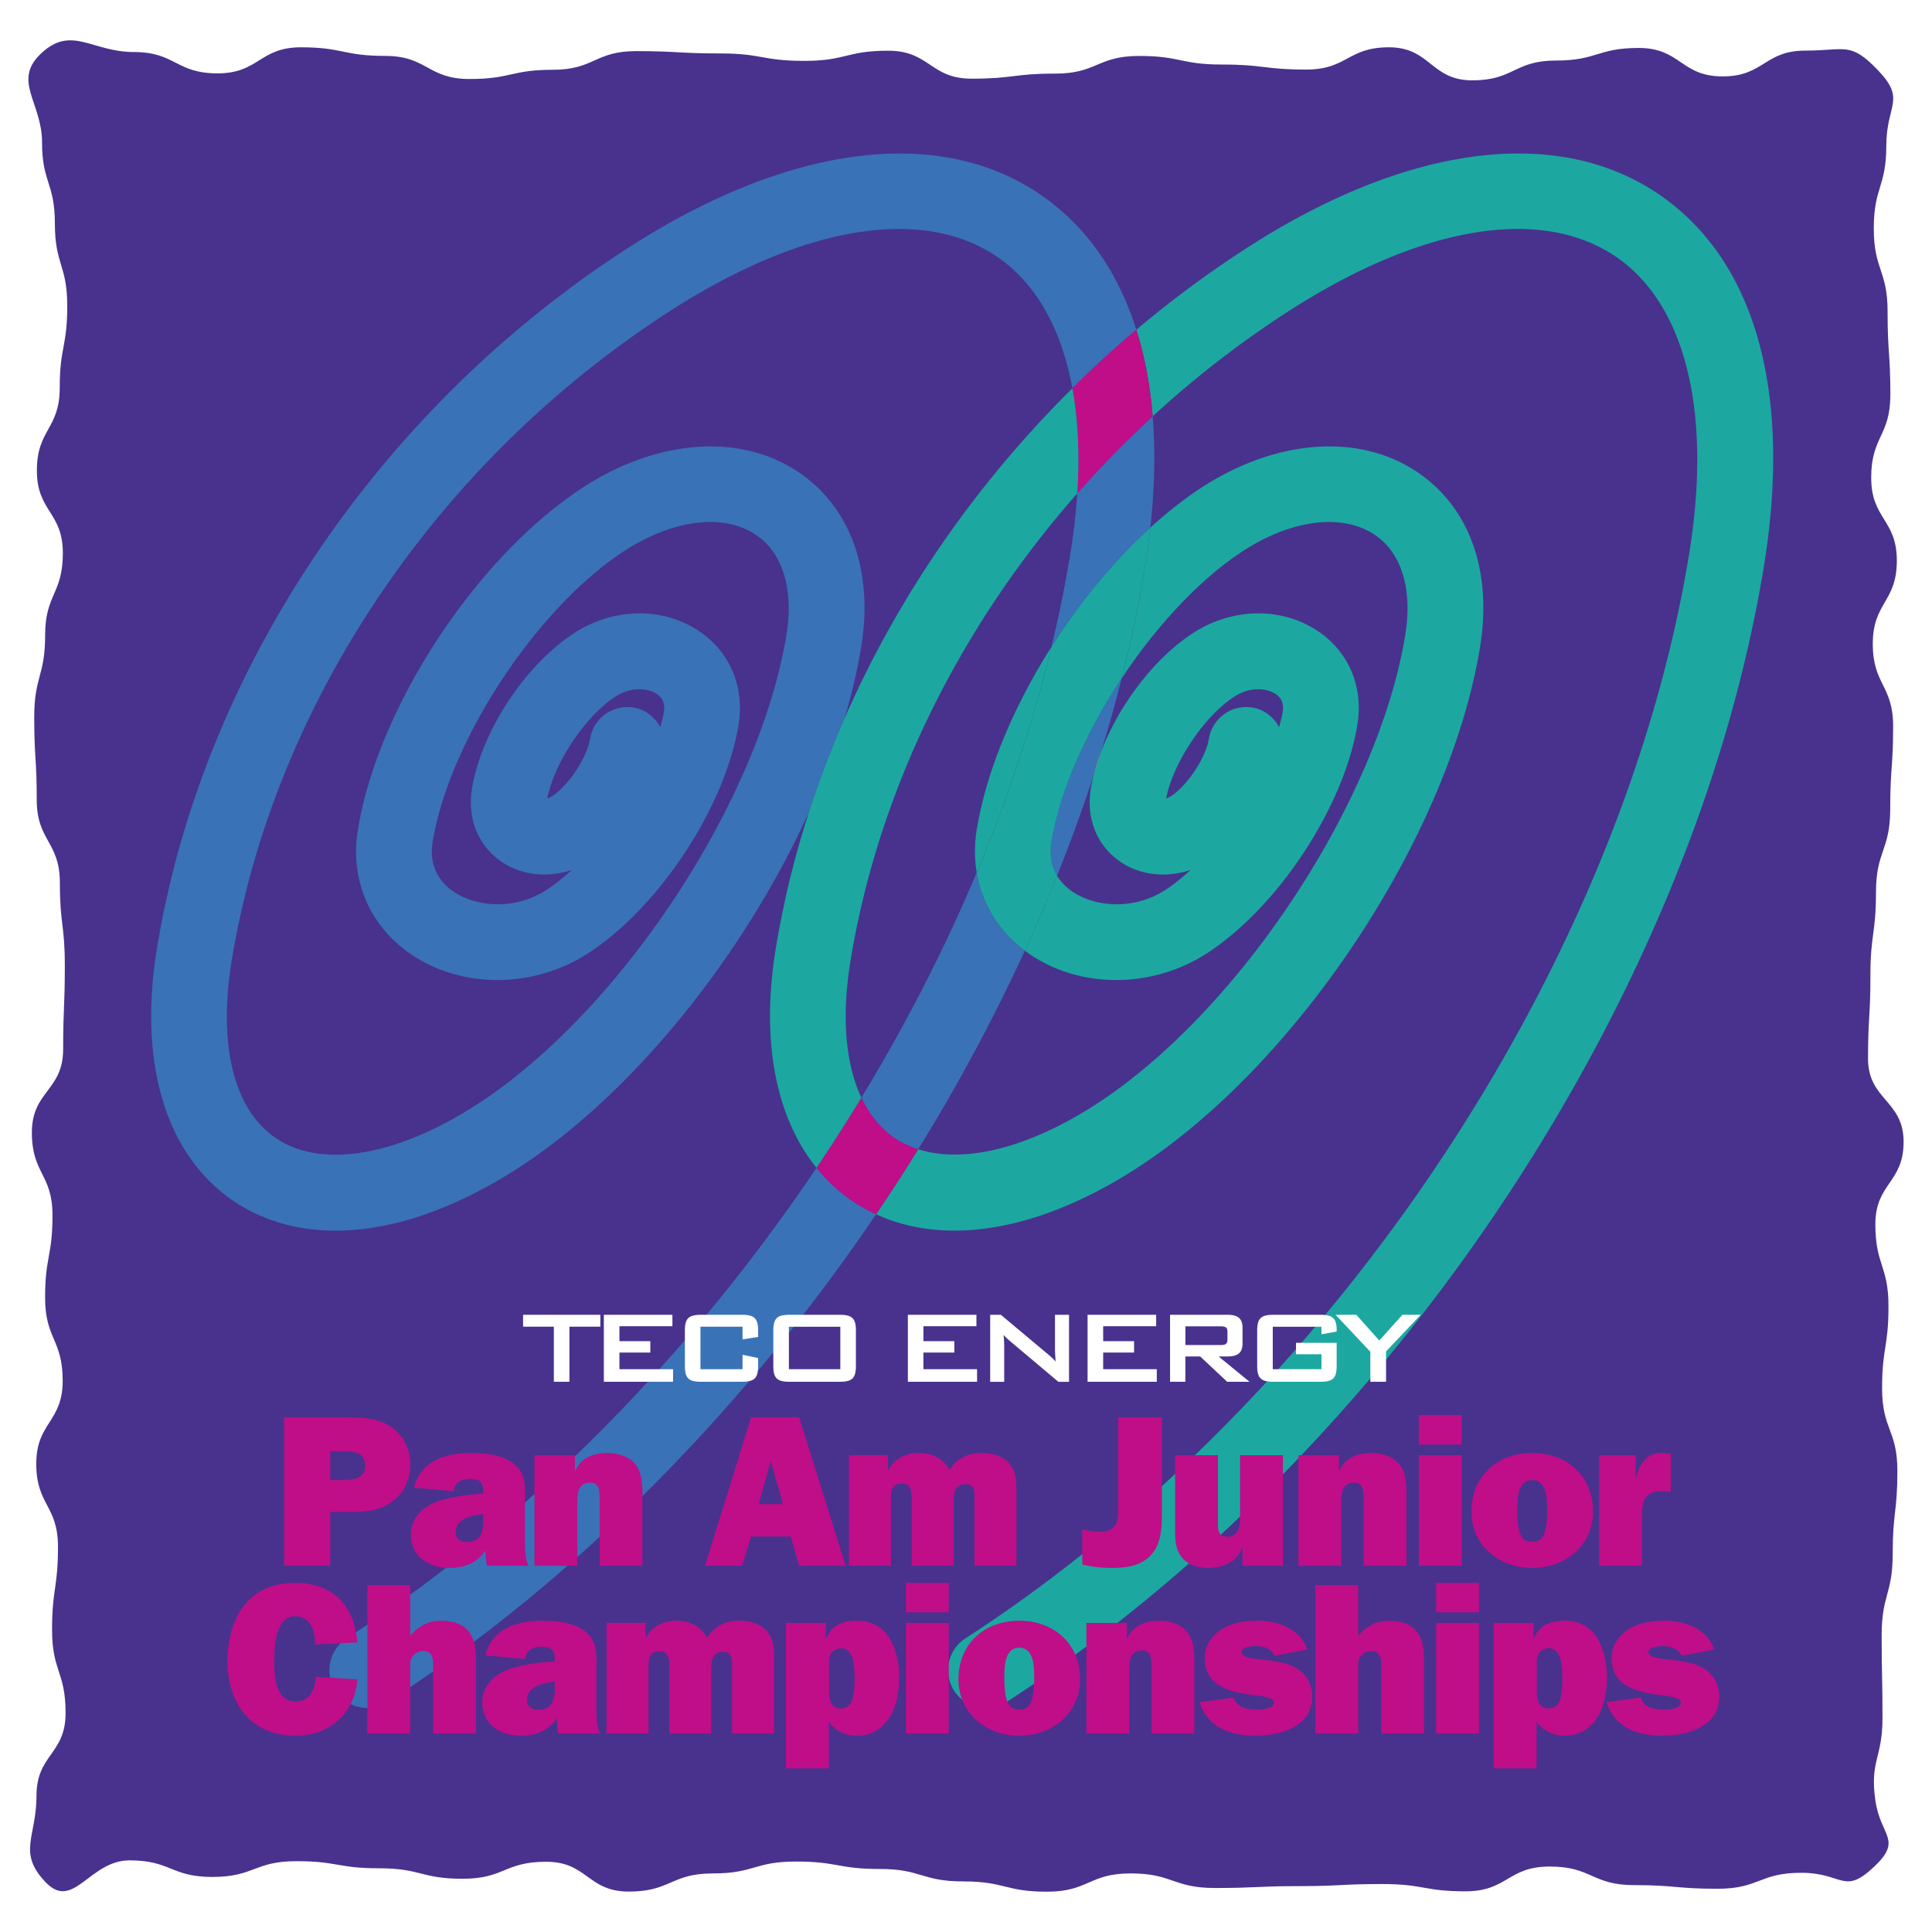 <svg xmlns="http://www.w3.org/2000/svg" width="2500" height="2500" viewBox="0 0 192.756 192.756"><g fill-rule="evenodd" clip-rule="evenodd"><path fill="#fff" d="M0 0h192.756v192.756H0V0z"/><path d="M186.979 186.246c-3.049 2.877-3.076.602-7.268.602-4.176 0-4.176 1.594-8.352 1.594-4.164 0-4.164-.363-8.328-.363-4.205 0-4.205-1.854-8.41-1.854s-4.205 2.473-8.41 2.473c-4.154 0-4.154-.727-8.311-.727-4.162 0-4.162.209-8.326.209-4.178 0-4.178.186-8.355.186-4.205 0-4.205-1.455-8.408-1.455-4.184 0-4.184 1.824-8.365 1.824-4.17 0-4.17-1.025-8.34-1.025-4.167 0-4.167-1.242-8.334-1.242-4.18 0-4.18-.742-8.359-.742-4.143 0-4.143 1.186-8.285 1.186-4.193 0-4.193 1.811-8.386 1.811-4.128 0-4.128-2.975-8.255-2.975-4.163 0-4.163 1.697-8.325 1.697-4.166 0-4.166-1.045-8.331-1.045-4.137 0-4.137-.709-8.273-.709-4.185 0-4.185 1.572-8.368 1.572-4.136 0-4.136-1.654-8.273-1.654-3.977 0-5.59 5.066-8.348 2.199-2.867-2.982-.927-4.516-.927-8.652 0-4.119 2.902-4.119 2.902-8.238 0-4.152-1.349-4.152-1.349-8.307 0-4.145.591-4.145.591-8.289 0-4.139-2.167-4.139-2.167-8.279s2.636-4.141 2.636-8.281c0-4.148-1.755-4.148-1.755-8.297 0-4.107.737-4.107.737-8.215 0-4.127-2.057-4.127-2.057-8.256 0-4.16 3.121-4.16 3.121-8.322 0-4.146.167-4.146.167-8.293 0-4.143-.494-4.143-.494-8.287 0-4.156-2.308-4.156-2.308-8.31 0-4.117-.25-4.117-.25-8.232 0-4.093 1.088-4.093 1.088-8.186 0-4.09 1.766-4.09 1.766-8.181 0-4.121-2.59-4.121-2.59-8.242 0-4.119 2.278-4.119 2.278-8.237 0-4.084.752-4.084.752-8.167 0-4.119-1.235-4.119-1.235-8.238 0-4.055-1.281-4.055-1.281-8.109 0-3.959-2.986-6.126-.107-8.845 3.047-2.878 5.066-.154 9.259-.154 4.177 0 4.177 2.128 8.353 2.128 4.163 0 4.163-2.6 8.327-2.6 4.205 0 4.205.86 8.411.86 4.204 0 4.204 2.304 8.408 2.304 4.155 0 4.155-.921 8.311-.921 4.163 0 4.163-1.862 8.326-1.862 4.179 0 4.179.232 8.356.232 4.205 0 4.205.742 8.409.742 4.184 0 4.184-1.014 8.366-1.014 4.169 0 4.169 2.79 8.339 2.79 4.167 0 4.167-.506 8.335-.506 4.18 0 4.18-1.762 8.359-1.762 4.143 0 4.143.857 8.283.857 4.193 0 4.193.501 8.387.501 4.127 0 4.127-2.221 8.254-2.221 4.164 0 4.164 3.297 8.326 3.297 4.166 0 4.166-1.974 8.33-1.974 4.137 0 4.137-1.257 8.275-1.257 4.184 0 4.184 2.838 8.367 2.838 4.137 0 4.137-2.574 8.271-2.574 3.979 0 4.453-.927 7.209 1.94 2.867 2.983.848 3.419.848 7.557 0 4.12-1.248 4.12-1.248 8.238 0 4.153 1.377 4.153 1.377 8.307 0 4.145.277 4.145.277 8.29 0 4.14-1.912 4.14-1.912 8.279 0 4.141 2.557 4.141 2.557 8.282 0 4.149-2.398 4.149-2.398 8.296 0 4.108 2.029 4.108 2.029 8.215 0 4.128-.291 4.128-.291 8.256 0 4.161-1.42 4.161-1.42 8.321 0 4.147-.555 4.147-.555 8.294 0 4.143-.238 4.143-.238 8.287 0 4.154 3.549 4.154 3.549 8.311 0 4.115-2.818 4.115-2.818 8.23 0 4.094 1.309 4.094 1.309 8.186s-.637 4.092-.637 8.182c0 4.121 1.525 4.121 1.525 8.242 0 4.119-.467 4.119-.467 8.238 0 4.084-1.102 4.084-1.102 8.166 0 4.119.084 4.119.084 8.238 0 4.055-1.289 4.24-.707 8.252.521 3.59 2.745 3.871-.131 6.59z" fill="#48328e"/><path d="M85.918 64.587c1.257-7.686-1.081-14.098-6.415-17.591-5.758-3.771-13.906-3.162-21.266 1.589-10.615 6.857-20.511 21.872-22.527 34.182-.831 5.076 1.227 9.777 5.502 12.577 5.079 3.326 12.092 3.236 17.448-.225 7.078-4.571 13.677-14.585 15.021-22.797.627-3.835-.88-7.356-4.03-9.418-3.608-2.363-8.452-2.267-12.34.243-4.896 3.165-9.29 9.834-10.219 15.514-.497 3.047.647 5.811 3.065 7.394 1.984 1.299 4.519 1.529 6.893.74-.821.747-1.653 1.436-2.491 1.977-3.317 2.142-7.099 1.631-9.208.25-1.24-.811-2.624-2.343-2.183-5.033 1.654-10.106 10.433-23.411 19.169-29.053 4.812-3.106 9.802-3.725 13.023-1.616 2.722 1.783 3.851 5.445 3.098 10.048-2.714 16.576-16.575 37.588-30.896 46.838-7.931 5.121-15.382 6.398-19.933 3.418-4.261-2.791-5.906-9.27-4.514-17.773 4.194-25.617 20.498-49.82 43.612-64.743 13.165-8.503 25.024-10.557 32.539-5.634 4.002 2.619 6.617 7.207 7.725 13.267a109.332 109.332 0 0 1 6.381-5.838c-1.881-5.974-5.227-10.65-9.965-13.752-10.128-6.633-24.991-4.589-40.78 5.607C37.75 40.82 20.19 66.94 15.657 94.631c-1.897 11.585.958 20.812 7.833 25.316 7.232 4.736 17.501 3.5 28.173-3.391 11.587-7.482 22.606-21.353 29.039-35.505a99.095 99.095 0 0 1 3.549-9.361 56.213 56.213 0 0 0 1.667-7.103zM55.087 79.435c-.188.12-.346.186-.481.225.669-3.523 3.794-8.216 6.807-10.164 1.56-1.007 3.217-.846 4.098-.269.512.334.754.774.754 1.392 0 .15-.014.311-.042.482-.076.467-.222.961-.347 1.447-.539-.99-1.466-1.759-2.664-1.955a3.78 3.78 0 0 0-4.341 3.118c-.309 1.886-2.149 4.667-3.784 5.724zM89.372 113.623a9.22 9.22 0 0 0 2.235 1.039 181.869 181.869 0 0 0 10.641-19.815c-2.627-1.966-4.285-4.707-4.801-7.796-3.219 7.656-7.088 15.193-11.507 22.464.829 1.755 1.973 3.151 3.432 4.108zM81.464 116.512c-12.611 18.746-28.855 35.309-46.929 46.979a3.78 3.78 0 0 0 4.1 6.35c18.751-12.107 35.622-29.262 48.771-48.691a17.079 17.079 0 0 1-2.175-1.203 16.486 16.486 0 0 1-3.767-3.435zM109.871 74.96a143.716 143.716 0 0 0 2.037-7.277c-3.527 5.323-6.166 11.219-6.998 16.306-.236 1.433.051 2.535.555 3.377a159.866 159.866 0 0 0 3.648-10.022c.196-.787.451-1.585.758-2.384zM107.48 49.224a63.807 63.807 0 0 1-.705 6.107 126.944 126.944 0 0 1-1.871 9.206c2.824-4.446 6.221-8.574 9.863-11.892.438-3.96.516-7.674.236-11.107a101.922 101.922 0 0 0-7.523 7.686z" fill="#3972b7"/><path d="M165.15 19.149c-10.129-6.633-24.992-4.589-40.781 5.607a107.02 107.02 0 0 0-10.996 8.145c.83 2.634 1.379 5.519 1.631 8.636a100.418 100.418 0 0 1 13.465-10.431c13.164-8.503 25.025-10.557 32.541-5.634 7.113 4.658 9.85 15.542 7.506 29.858-6.736 41.142-35.766 84.608-72.24 108.159a3.78 3.78 0 0 0 4.101 6.35c38.156-24.639 68.537-70.166 75.598-113.288 2.89-17.655-.955-30.937-10.825-37.402z" fill="#1ca8a0"/><path d="M120.4 95.119c7.08-4.572 13.678-14.585 15.023-22.797.625-3.835-.881-7.356-4.031-9.418-3.609-2.363-8.451-2.267-12.34.243-3.859 2.494-7.398 7.165-9.182 11.813-.246.795-.5 1.59-.758 2.384-.111.443-.207.883-.279 1.317-.498 3.047.646 5.811 3.064 7.394 1.984 1.299 4.52 1.529 6.893.74-.82.747-1.652 1.436-2.49 1.977-3.316 2.142-7.1 1.631-9.209.25-.578-.378-1.186-.917-1.627-1.654a169.772 169.772 0 0 1-3.217 7.481c.229.171.461.337.703.497 5.081 3.324 12.095 3.234 17.45-.227zm-3.572-15.684c-.188.12-.346.186-.48.225.67-3.524 3.793-8.217 6.807-10.164 1.559-1.007 3.217-.846 4.098-.27.512.335.754.776.754 1.394 0 .15-.014.31-.041.482-.078.466-.225.96-.35 1.446-.537-.991-1.465-1.76-2.664-1.956a3.78 3.78 0 0 0-4.34 3.118c-.309 1.887-2.147 4.668-3.784 5.725z" fill="#1ca8a0"/><path d="M111.908 67.683c3.482-5.253 7.832-9.946 12.17-12.749 4.812-3.106 9.803-3.725 13.025-1.616 2.721 1.783 3.85 5.445 3.098 10.048-2.715 16.576-16.576 37.588-30.896 46.838-6.744 4.355-13.136 5.918-17.698 4.457a187.232 187.232 0 0 1-4.201 6.486c7.042 3.24 16.355 1.631 25.998-4.594 16.145-10.428 31.189-33.253 34.256-51.967 1.256-7.686-1.082-14.098-6.416-17.591-5.758-3.771-13.906-3.162-21.266 1.589-1.77 1.142-3.516 2.515-5.211 4.06a78.026 78.026 0 0 1-.533 3.907 133.184 133.184 0 0 1-2.326 11.132zM97.447 87.051c3.129-7.438 5.645-14.987 7.457-22.514-3.752 5.91-6.496 12.375-7.453 18.231a13.097 13.097 0 0 0-.004 4.283z" fill="#1ca8a0"/><path d="M109.871 74.96a20.437 20.437 0 0 0-.758 2.384c.258-.794.512-1.589.758-2.384z" fill="#8abe6e"/><path d="M89.372 113.623c-1.458-.957-2.603-2.354-3.431-4.107a178.819 178.819 0 0 1-4.476 6.996 16.46 16.46 0 0 0 3.767 3.434c.697.455 1.423.855 2.175 1.203a189.166 189.166 0 0 0 4.201-6.486 9.25 9.25 0 0 1-2.236-1.04zM106.992 38.74c.57 3.125.736 6.644.488 10.484a101.73 101.73 0 0 1 7.523-7.686c-.252-3.117-.801-6.002-1.631-8.636a109.283 109.283 0 0 0-6.38 5.838z" fill="#bf0e88"/><path d="M104.904 64.537c-1.812 7.527-4.328 15.076-7.457 22.514.516 3.089 2.174 5.83 4.801 7.796a169.772 169.772 0 0 0 3.217-7.481c-.504-.842-.791-1.944-.555-3.377.832-5.086 3.471-10.982 6.998-16.306a133.735 133.735 0 0 0 2.326-11.131c.217-1.329.391-2.628.533-3.907-3.642 3.318-7.038 7.446-9.863 11.892zM107.48 49.224c.248-3.84.082-7.359-.488-10.484-9.658 9.562-17.428 20.827-22.741 32.948a99.199 99.199 0 0 0-3.549 9.361 93.371 93.371 0 0 0-3.303 13.58c-1.5 9.164-.017 16.841 4.065 21.882a178.819 178.819 0 0 0 4.476-6.996c-1.592-3.365-1.998-8.072-1.083-13.666 2.77-16.913 10.821-33.209 22.623-46.625z" fill="#1ca8a0"/><path fill="#fff" d="M56.812 137.861h-1.555v-5.494h-3.07v-1.191h7.709v1.191h-3.084v5.494zM60.246 131.176h6.84v1.14h-5.285v1.491h3.083v1.138h-3.083v1.659h5.351v1.257h-6.906v-6.685zM69.885 132.367v4.236h4.198v-1.438l1.555.324v.791c0 1.256-.402 1.58-1.659 1.58h-3.99c-1.257 0-1.658-.324-1.658-1.58v-3.525c0-1.256.401-1.58 1.658-1.58h3.99c1.257 0 1.659.324 1.659 1.58v.635l-1.555.246v-1.27h-4.198v.001zM78.708 136.604v-4.236h5.131v4.236h-5.131zm-1.554-3.848v3.525c0 1.256.402 1.58 1.659 1.58h4.923c1.257 0 1.658-.324 1.658-1.58v-3.525c0-1.256-.401-1.58-1.658-1.58h-4.923c-1.257 0-1.659.324-1.659 1.58zM90.577 131.176h6.841v1.14h-5.287v1.491h3.084v1.138h-3.084v1.659h5.351v1.257h-6.905v-6.685zM98.791 131.176h1.062l4.703 3.938c.271.221.531.455.764.727-.037-.557-.064-.945-.064-1.152v-3.512h1.4v6.686h-1.062l-4.91-4.133a5.496 5.496 0 0 1-.559-.545c.053.52.064.869.064 1.062v3.615h-1.398v-6.686zM108.508 131.176h6.842v1.14h-5.286v1.491h3.082v1.138h-3.082v1.659h5.35v1.257h-6.906v-6.685zM121.764 132.328c.479 0 .699.092.699.531v.805c0 .439-.221.531-.699.531h-3.498v-1.867h3.498zm-5.028 5.533h1.529v-2.527h1.477l2.695 2.527h2.229l-3.084-2.527h.881c1.023 0 1.504-.361 1.504-1.295v-1.568c0-.932-.48-1.295-1.504-1.295h-5.727v6.685zM126.984 132.367v4.236h4.859v-1.49h-2.541v-1.139h4.057v2.307c0 1.256-.402 1.58-1.658 1.58h-4.613c-1.256 0-1.658-.324-1.658-1.58v-3.525c0-1.256.402-1.58 1.658-1.58h4.613c1.217 0 1.658.311 1.658 1.516v.156l-1.516.271v-.752h-4.859zM136.721 134.869l-3.473-3.693h2.072l2.293 2.566 2.307-2.566h1.828l-3.461 3.654v3.031h-1.566v-2.992z"/><path d="M32.95 147.664v-2.871h1.317c1.037 0 2.16.109 2.16 1.426 0 1.381-1.252 1.445-2.289 1.445H32.95zm0 3.176h2.311c1.425 0 2.894-.217 4.038-1.145 1.102-.885 1.642-2.225 1.642-3.627 0-1.6-.821-3.068-2.203-3.889-1.274-.734-2.894-.777-4.341-.777H28.35v14.814h4.6v-5.376zM48.228 151.271c0 1.209-.021 2.568-1.641 2.568-.67 0-1.123-.301-1.123-1.014 0-1.34 1.728-1.662 2.764-1.77v.216zm4.491 4.946c-.324-.777-.345-1.598-.345-2.42v-3.863c0-1.576.173-3.002-1.274-4.018-1.08-.777-2.743-.951-4.038-.951-2.484 0-5.097.713-5.744 3.457l3.929.365c.13-.928.843-1.23 1.685-1.23 1.037 0 1.295.389 1.295 1.383v.086c-1.447.086-2.937.26-4.34.691-1.533.475-2.894 1.641-2.894 3.391 0 2.201 1.792 3.324 3.843 3.324 1.512 0 2.743-.475 3.606-1.748 0 .518.043 1.037.151 1.533h4.126zM57.361 145.182v1.555h.043c.519-1.252 1.792-1.771 3.131-1.771 1.037 0 2.224.303 2.872 1.146.691.906.691 2.158.691 3.303v6.803h-4.275v-6.695c0-.668 0-1.598-.929-1.598-1.187 0-1.295 1.016-1.295 1.922v6.371h-4.275v-11.035h4.037v-.001zM75.695 150.062l1.209-4.297 1.21 4.297h-2.419zm4.038 6.155h4.643l-4.643-14.814H74.94l-4.6 14.814h3.692l.908-2.916h3.952l.841 2.916zM88.586 145.182v1.49h.043c.604-1.123 1.706-1.707 3.001-1.707 1.36 0 2.44.52 3.109 1.707.756-1.23 1.857-1.707 3.304-1.707.928 0 1.922.281 2.57.951.799.82.799 1.9.799 3.066v7.234h-4.189v-6.629c0-.713.086-1.512-.908-1.512-1.209 0-1.166 1.121-1.166 2.008v6.133h-4.19v-6.629c0-.691-.042-1.578-.971-1.578-1.016 0-1.102.758-1.102 1.578v6.629H84.7v-11.035h3.886v.001zM111.562 141.402h4.361v9.07c0 1.447.043 3.195-.863 4.404-.971 1.297-2.525 1.555-4.061 1.555-1.014 0-2.029-.086-3.021-.346v-3.541a6.095 6.095 0 0 0 1.77.281c.498 0 1.123-.129 1.447-.539.367-.477.367-1.23.367-1.814v-9.07zM123.957 156.217v-1.814h-.043c-.453 1.426-1.922 2.029-3.348 2.029-.906 0-1.791-.215-2.461-.842-.777-.777-.863-1.75-.863-2.785v-7.623h4.275v6.672c0 .713-.021 1.469.949 1.469.432 0 .844-.236 1.037-.625.193-.367.215-.756.215-1.166v-6.35h4.277v11.035h-4.038zM133.588 145.182v1.555h.045c.518-1.252 1.791-1.771 3.131-1.771 1.035 0 2.223.303 2.871 1.146.691.906.691 2.158.691 3.303v6.803h-4.275v-6.695c0-.668 0-1.598-.93-1.598-1.188 0-1.295 1.016-1.295 1.922v6.371h-4.275v-11.035h4.037v-.001zM145.832 156.217h-4.275v-11.035h4.275v11.035zm0-12.094h-4.275v-2.936h4.275v2.936zM152.871 147.664c1.469 0 1.49 1.924 1.49 2.98 0 2.959-.713 3.176-1.49 3.176s-1.488-.217-1.488-3.176c0-1.056.021-2.98 1.488-2.98zm0-2.699c-3.455 0-6.068 2.289-6.068 5.832 0 3.346 2.701 5.635 6.068 5.635 3.369 0 6.068-2.289 6.068-5.635 0-3.543-2.611-5.832-6.068-5.832zM163.236 147.449c.367-1.533 1.166-2.613 2.873-2.484l.582.043v3.867a3.443 3.443 0 0 0-.82-.107c-.691 0-1.404.129-1.748.754-.303.541-.303 1.254-.303 1.902v4.793h-4.275v-11.035h3.648v2.268h.043v-.001zM35.659 167.553c-.28 3.412-2.763 5.615-6.175 5.615-4.449 0-6.781-3.217-6.781-7.428 0-4.275 2.052-7.818 6.716-7.818 3.779 0 5.938 2.246 6.24 5.939l-4.232.215c.043-1.252-.432-2.828-1.964-2.828-2.009 0-2.095 3.088-2.095 4.492 0 1.49.086 4.016 2.138 4.016 1.404 0 1.943-1.23 2.008-2.463l4.145.26zM43.218 172.951v-6.865c0-.734-.151-1.361-1.037-1.361-.41 0-.777.195-1.015.539-.238.303-.259.691-.238 1.059v6.629h-4.275V158.14h4.275v5.074c.821-.992 1.814-1.512 3.109-1.512 1.08 0 2.225.303 2.829 1.209.626.951.626 2.01.626 3.133v6.908h-4.274v-.001zM55.353 168.006c0 1.211-.021 2.57-1.641 2.57-.669 0-1.123-.301-1.123-1.014 0-1.34 1.728-1.664 2.764-1.771v.215zm4.492 4.945c-.324-.775-.346-1.596-.346-2.418v-3.865c0-1.576.173-3.002-1.274-4.018-1.08-.775-2.743-.949-4.039-.949-2.483 0-5.096.713-5.744 3.455l3.93.367c.13-.928.842-1.23 1.685-1.23 1.036 0 1.295.389 1.295 1.381v.088c-1.446.086-2.937.258-4.34.691-1.534.475-2.894 1.641-2.894 3.389 0 2.203 1.792 3.326 3.843 3.326 1.512 0 2.743-.475 3.606-1.75 0 .52.043 1.037.152 1.533h4.126zM64.401 161.918v1.49h.042c.605-1.123 1.706-1.707 3.002-1.707 1.36 0 2.44.52 3.11 1.707.756-1.23 1.857-1.707 3.304-1.707.929 0 1.922.281 2.57.949.799.822.799 1.902.799 3.066v7.234h-4.189v-6.629c0-.713.086-1.512-.907-1.512-1.209 0-1.166 1.123-1.166 2.01v6.131h-4.189v-6.629c0-.689-.043-1.576-.972-1.576-1.015 0-1.101.756-1.101 1.576v6.629h-4.189v-11.033h3.886v.001zM82.713 166.02c0-.43-.021-.775.259-1.121.237-.281.583-.455.95-.455 1.36 0 1.339 2.182 1.339 3.09 0 .625-.043 1.402-.216 2.006-.173.584-.562.908-1.167.908-1.037 0-1.166-1.016-1.166-1.793v-2.635h.001zm-4.297-4.102v14.512h4.276v-4.664c.669.971 1.706 1.402 2.85 1.402 1.533 0 2.678-.82 3.39-2.137.583-1.08.778-2.484.778-3.715 0-2.592-1.037-5.615-4.146-5.615-1.468 0-2.677.453-3.131 1.793h-.043v-1.576h-3.974zM94.654 172.951h-4.276v-11.033h4.276v11.033zm0-12.092h-4.276v-2.938h4.276v2.938zM101.693 164.4c1.469 0 1.49 1.922 1.49 2.98 0 2.959-.711 3.174-1.49 3.174-.777 0-1.49-.215-1.49-3.174 0-1.058.024-2.98 1.49-2.98zm0-2.699c-3.455 0-6.067 2.289-6.067 5.832 0 3.346 2.698 5.635 6.067 5.635s6.068-2.289 6.068-5.635c.001-3.543-2.613-5.832-6.068-5.832zM112.426 161.918v1.555h.043c.52-1.252 1.793-1.771 3.133-1.771 1.035 0 2.223.303 2.871 1.145.691.908.691 2.16.691 3.305v6.801h-4.275v-6.693c0-.668 0-1.598-.93-1.598-1.188 0-1.295 1.014-1.295 1.922v6.369h-4.275V161.92h4.037v-.002zM123.115 169.367c.238 1.059 1.426 1.188 2.354 1.188.432 0 1.641-.043 1.641-.689 0-.562-1.467-.67-1.855-.713-2.311-.324-5.055-.779-5.055-3.715 0-1.252.67-2.246 1.707-2.895 1.08-.668 2.311-.842 3.541-.842 2.072 0 4.254.799 4.988 2.873l-3.26.625c-.324-.756-1.166-.971-1.922-.971-.346 0-1.383.107-1.383.582 0 .346.367.496.648.562.475.129 1.338.193 1.855.26.994.129 2.117.279 3.002.82 1.016.646 1.555 1.619 1.555 2.807 0 3.045-3.217 3.908-5.699 3.908-2.463 0-4.73-.799-5.551-3.346l3.434-.454zM137.799 172.951v-6.865c0-.734-.15-1.361-1.035-1.361-.41 0-.779.195-1.016.539-.238.303-.26.691-.238 1.059v6.629h-4.275V158.14h4.275v5.074c.82-.992 1.814-1.512 3.109-1.512 1.08 0 2.225.303 2.83 1.209.625.951.625 2.01.625 3.133v6.908h-4.275v-.001zM147.561 172.951h-4.277v-11.033h4.277v11.033zm0-12.092h-4.277v-2.938h4.277v2.938zM153.326 166.02c0-.43-.021-.775.258-1.121.238-.281.584-.455.951-.455 1.359 0 1.338 2.182 1.338 3.09 0 .625-.043 1.402-.215 2.006-.174.584-.562.908-1.168.908-1.035 0-1.164-1.016-1.164-1.793v-2.635zm-4.299-4.102v14.512h4.277v-4.664c.668.971 1.705 1.402 2.85 1.402 1.533 0 2.678-.82 3.391-2.137.582-1.08.777-2.484.777-3.715 0-2.592-1.037-5.615-4.146-5.615-1.469 0-2.678.453-3.131 1.793h-.043v-1.576h-3.975zM163.711 169.367c.238 1.059 1.426 1.188 2.355 1.188.432 0 1.641-.043 1.641-.689 0-.562-1.469-.67-1.857-.713-2.311-.324-5.053-.779-5.053-3.715 0-1.252.67-2.246 1.705-2.895 1.08-.668 2.311-.842 3.543-.842 2.072 0 4.254.799 4.988 2.873l-3.262.625c-.324-.756-1.166-.971-1.922-.971-.346 0-1.383.107-1.383.582 0 .346.367.496.648.562.475.129 1.34.193 1.857.26.992.129 2.115.279 3.002.82 1.016.646 1.555 1.619 1.555 2.807 0 3.045-3.219 3.908-5.701 3.908-2.461 0-4.729-.799-5.549-3.346l3.433-.454z" fill="#bf0e88"/></g></svg>